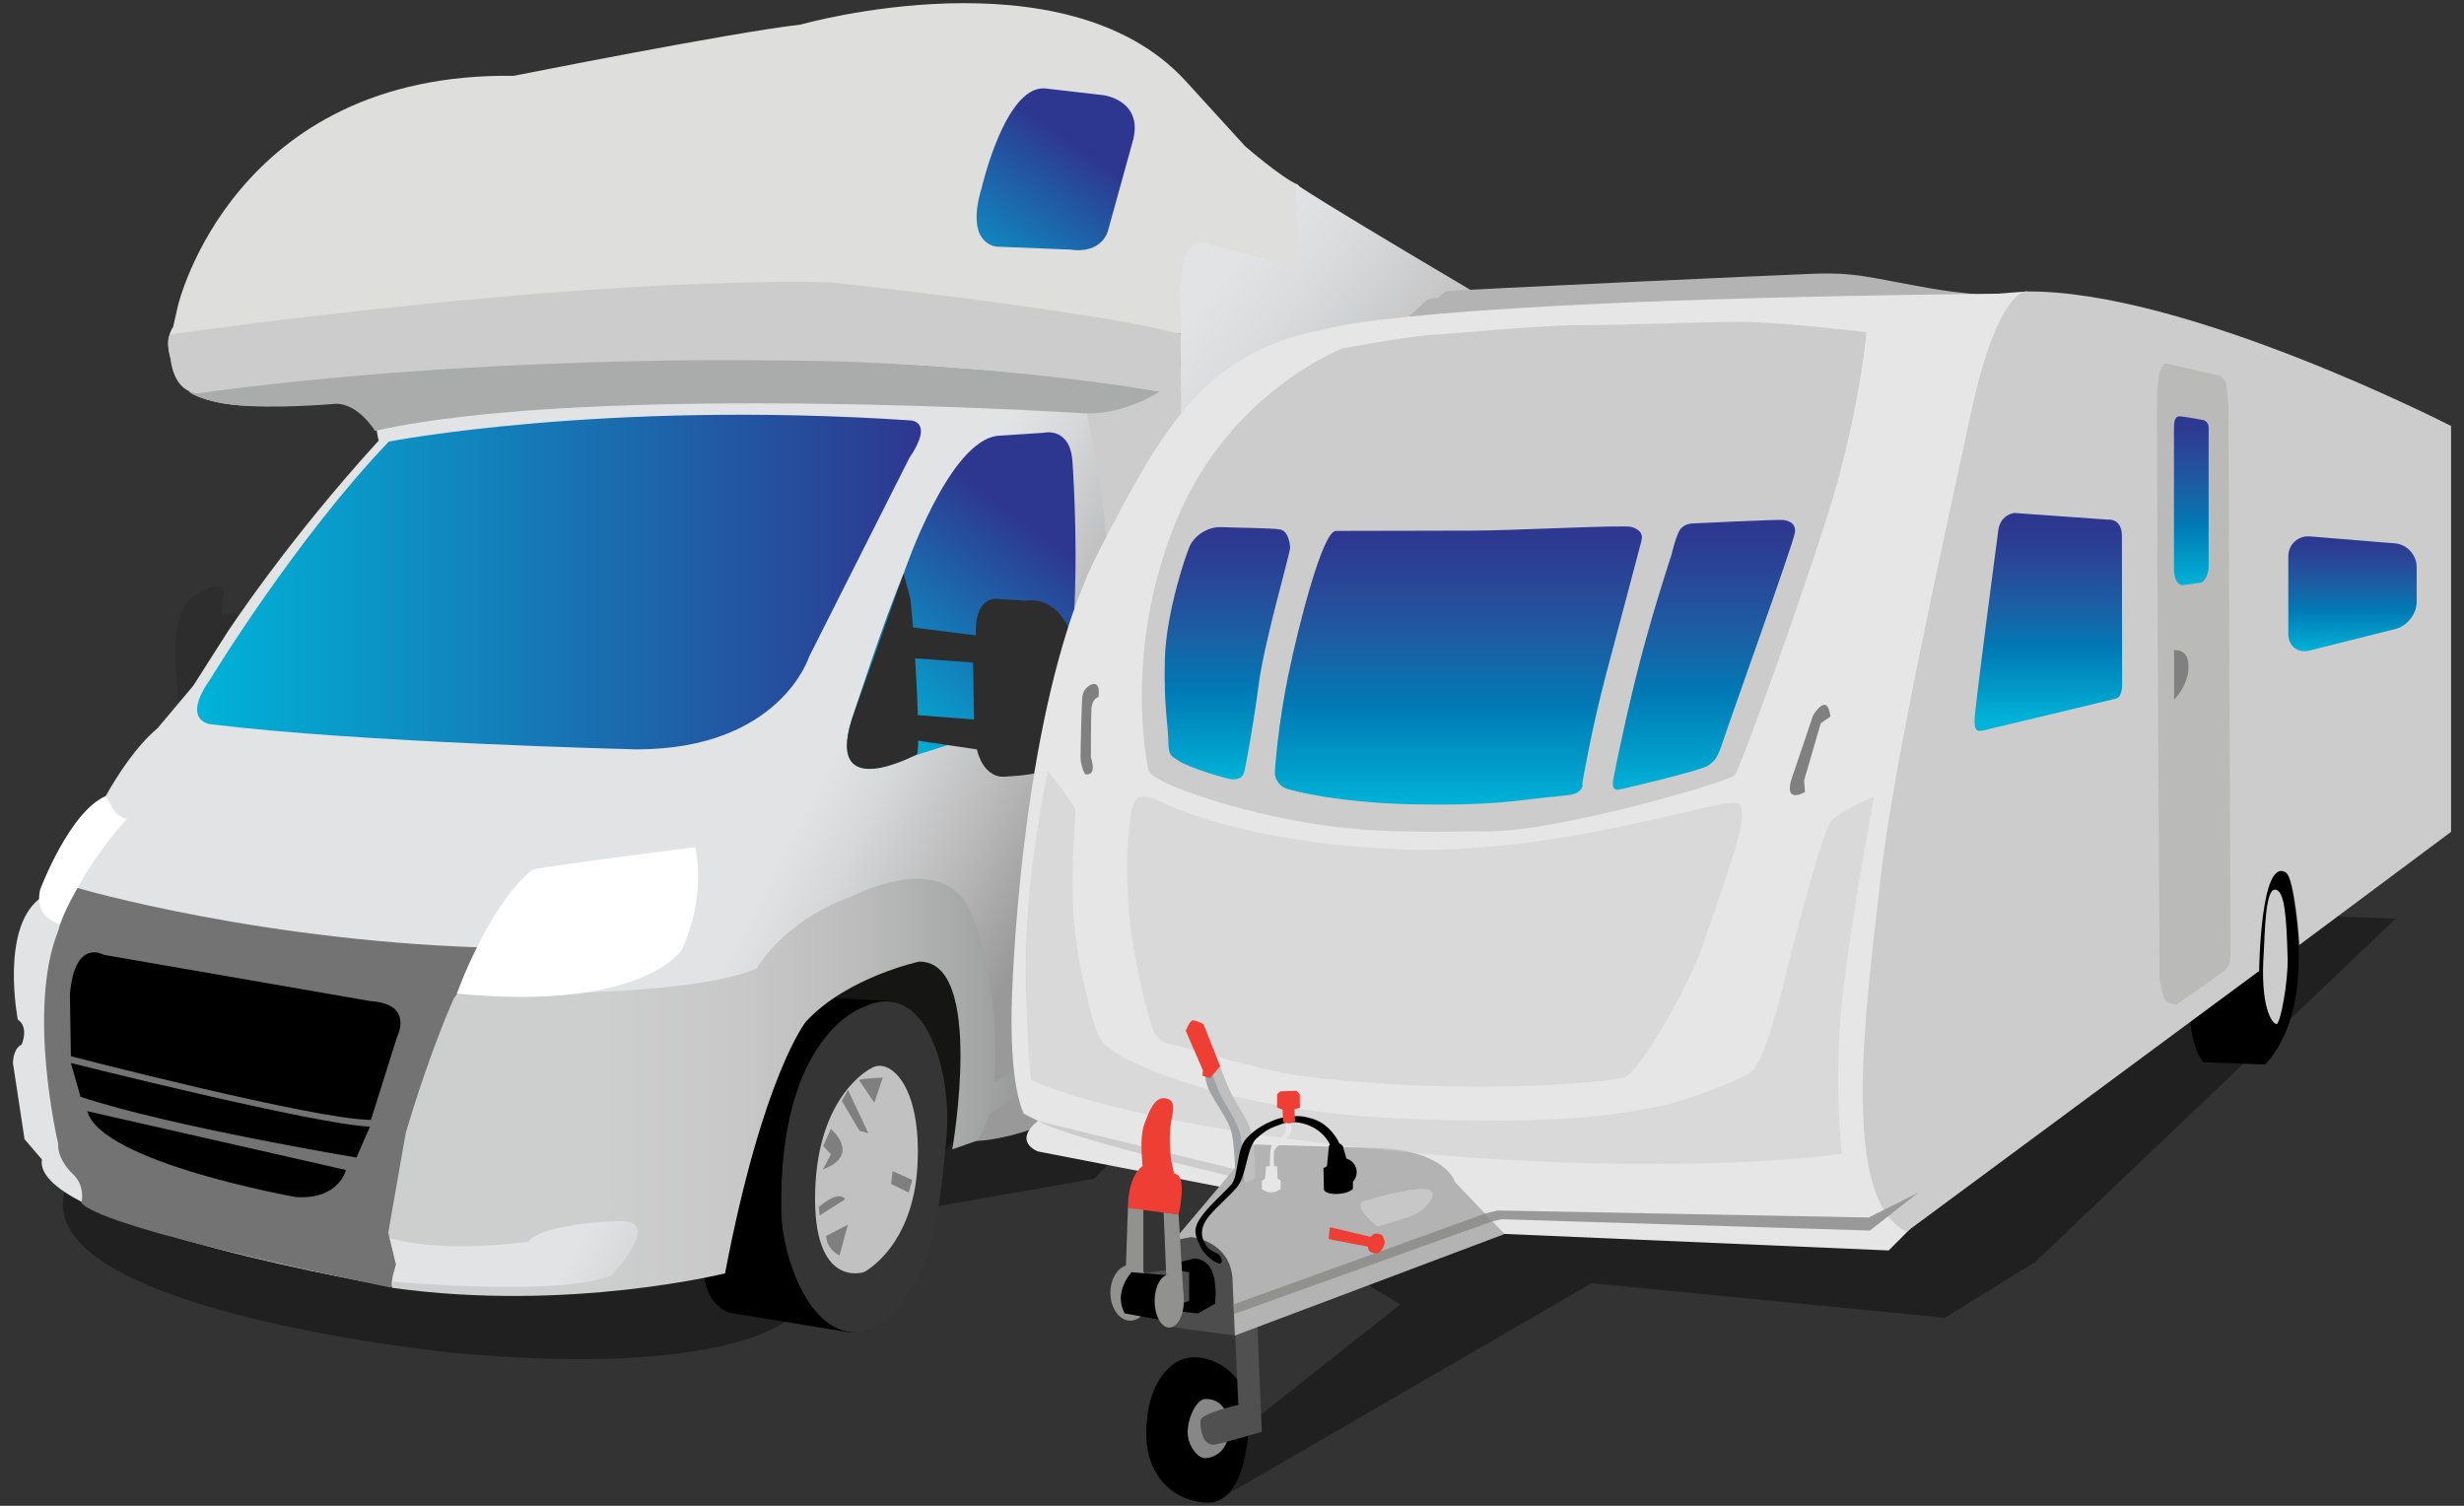 <svg id="Layer_1" xmlns="http://www.w3.org/2000/svg" viewBox="0 0 255.12 155.91"><rect x="0" y="0" width="255.12" height="155.91" fill="#333333" stroke="none"/><style>.st2{opacity:.37}.st3{fill:#2d2d2d}.st6{fill:#807f7f}.st8{fill:#fff}.st13{fill:#cdcccc}.st17{fill:#919190}.st19{fill:#b3b3b3}.st21{fill:#4f504f}.st23{fill:#e6e6e6}.st24{fill:#ccc}.st27{fill:gray}.st29{fill:#ef3e33}</style><path d="M122.33 34.53s-83.92 7.69-87.52 7.19l-8.79.3s-4.4 0-6.39-1.5c0 0-3.5-3.9-1.7-6.69l.5-2.2S24.12 7.45 53.2 7.85c0 0 22.58-4.5 29.67-5.3 0 0 27.37-7.79 39.86 5.8l6.19 6.79s3.8 3.3 5.49 4c.01 0 10.18 15.98-12.08 15.39z" fill="#dededd"/><path d="M80.37 102.61c.4-.05 19.58-4.89 19.58-4.89l-.5 19.83-2.28 2.14-22.54-3.83 5.74-13.25z" fill="#212120"/><path class="st2" d="M151.01 76.58c2.09.68 11.99.8 11.99.8s-35.96 30.59-49.74 44.68l-18.88 3.3-12.59 11.09s-5.99 6.3-35.07 3.6c0 0-47.4-4.73-39.28-18.4 8.11-13.68 143.57-45.07 143.57-45.07z"/><path d="M86.1 103.3l6.21.37s5.93 1.04 5.55 12.59c-.65 19.28-7.14 20.73-7.96 21.54l-2.08.13-12.24-2s-2.65-.7-2.75-4.6c0 .01 3.21-27.3 13.27-28.03z"/><path class="st3" d="M24.72 63.65h-1.8l.2-2.05s.65-2-2.75-.1-1.85 9.09-1.95 10.99l2.2.35 3.55-4.15.55-5.04"/><path d="M89.37 104.29s-8.8 2.8-8.47 21.18c0 3.91 2.76 13.9 9.07 12.32 6.99-3.73 7.4-14.01 7.99-19.65.75-6.98-2.07-17.04-8.59-13.85z" fill="#353535"/><path d="M90.23 110.59s-5.56 2.63-5.83 12.79c-.27 10.16 5.06 8.33 5.06 8.33s5.06-2.56 5.53-10.99c.47-8.43-2.93-11.26-4.76-10.13z" fill="#c1c1c1"/><path class="st6" d="M86.03 116.88s3.2 2.7-.83 4.2l.83-1.56-.8-.87.8-1.77zM87.16 113.99l1.83 3.09.91.24-2.1-4.47zM88.93 111.82l1.6 2.36.87-2.6c-.01.01-1.84.04-2.47.24zM92.42 121.25l2.04.93-.37 1.3-1.83-.9zM85.53 127.97l2.26-1.17-.87 3.19c.01 0-1.29-.55-1.39-2.02zM84.77 124.97l.1.87 2.63-1.66s-.47-1.1-2.73.79z"/><linearGradient id="SVGID_1_" gradientUnits="userSpaceOnUse" x1="81.186" y1="87.73" x2="116.694" y2="106.426"><stop offset="0" stop-color="#e2e3e4"/><stop offset=".151" stop-color="#d7d8d9"/><stop offset=".418" stop-color="#bababb"/><stop offset=".67" stop-color="#999"/></linearGradient><path d="M122.33 34.53c6.97 0-1.5 68.64-3.2 71.83l.1 2.1s-.3 1.3 0 1.3c0 0-9.09 7.79-18.18 8.39 0 0 .33-18.53-3.18-21.58s-20.8 9.09-20.8 9.09l-10.56 26.32s-6.13 3.56-25.81 1.26c0 0-37.47-6.39-36.36-13.19l-1.8-2.1-1.2-7.89s0-1.5.9-1.9c0 0 .8-1.8-.4-2.6 0 0-1.8-9.26 2.19-12.46 0 0 3.8-5.23 4.6-6.02 0 0 3.3-7.99 7.69-11.69L20.01 71l3.5-5.49s6.19-9.49 15.69-19.88L38.31 41s7.71-8.98 84.02-6.47z" fill="url(#SVGID_1_)"/><path class="st8" d="M11.53 83.39s.3 1.1 1.6 1.4c0 0-3.15 3.43-5.09 7.16-.67 1.28-1.19 2.6-1.4 3.83 0 0-3.19-.36-2.49-3.66 0 0 3.04-8.1 6.81-9.7l.57.97z"/><linearGradient id="SVGID_2_" gradientUnits="userSpaceOnUse" x1="40.058" y1="112.579" x2="110.875" y2="112.579"><stop offset=".308" stop-color="#cdcece"/><stop offset=".519" stop-color="#c8c8c8"/><stop offset=".688" stop-color="#bbbcbb"/><stop offset=".842" stop-color="#a7a8a8"/><stop offset=".988" stop-color="#8e8f8f"/><stop offset="1" stop-color="#8c8d8d"/></linearGradient><path d="M110.87 108.36s-.73 2.33-1.53 2.73l-6.93 4.26s-.57 2.13-1.37 2.8l-2.44.85s3.41-19.57-3.45-19.43c0 0-7.44 1.6-11.69 6.19 0 0-4.44 5.44-8.39 26.08 0 0-16.19 4.05-34.47 1.5l.13-.63s17.8 1.58 22.6-.71c0 0 5.79-6 .4-5.55 0 0-7.49.2-9.04 2.1 0 0-8.69 1.35-14.64-.45 0 0 1.7-16.01 7.24-25.22 0 0 23.48.65 31.07-2.6 0 0 2.65-4.99 10.14-7.59 0 0 8.19-4.3 11.54.8 0 0 3.55 5.9 2.95 18.58.01-.02 6.22-3.86 7.88-3.71z" fill="url(#SVGID_2_)"/><path d="M8.03 91.94s19.39 5.72 44.07 6.22c0 0-3.7 3.1-5.1 5.2 0 0-2.4 5.2-5 13.99l-1.8 10.29.8 3.3s-.6 1.7-.4 2.4c0 0-29.87-6-32.17-8.79 0 0 .5-1.8-1-3.1 0 0-1.5-1.4-1.4-3 0 0-3.3-13.89 0-22.08.01 0 .25-1.43 2-4.43z" fill="#737373"/><path d="M9.04 115.05l26.78 6.09s-.7 3.1-5.2 2.8c0 0-20.18-3.59-21.58-8.89zM7.34 110.06s25.38 6.39 30.97 6.59l-1.4 3.2s-19.28-3.2-28.57-6.29l-1-3.5zM7.34 109.36s25.38 6.59 31.07 6.59l2.7-8.59s1.8-3.4-2.7-3.7l-27.67-4.8s-3-1.8-3.5 4.1c0 0 .1 5.9.1 6.4z"/><path class="st8" d="M71.98 87.71s1.26 4.93-1.4 10.66c0 0-4.1 6.39-23.28 4.5 0 0 3.3-9.19 7.79-12.79 0-.01-.89-.1 16.89-2.37z"/><linearGradient id="SVGID_3_" gradientUnits="userSpaceOnUse" x1="20.404" y1="60.264" x2="95.357" y2="60.264"><stop offset="0" stop-color="#00b3d8"/><stop offset="1" stop-color="#2e3790"/></linearGradient><path d="M40.26 45.72s22.12-4.3 53.89-2.2c0 0 2.7-.08 0 3.9L83.77 68s-3 9.59-17.88 9.59c0 0-28.67-.7-44.06-2.6 0 0-3.16-.27-.06-4.67-.01 0 8.86-14.55 18.49-24.6z" fill="url(#SVGID_3_)"/><linearGradient id="SVGID_4_" gradientUnits="userSpaceOnUse" x1="92.136" y1="77.324" x2="108.32" y2="55.745"><stop offset="0" stop-color="#00b3d8"/><stop offset="1" stop-color="#2e3790"/></linearGradient><path d="M88.46 73.69s2.8-8.79 5.1-14.29c0 0 4.69-13.99 9.89-14.29l4.6-.3s2.8-.7 3 3.1c0 0 1.2 16.49-1.1 25.48l-16.38 5.2c-.01 0-8.4 4.29-5.11-4.9z" fill="url(#SVGID_4_)"/><path class="st3" d="M94.26 62l.3 3.2s.8 11.39.4 12.89c0 0-10.09 5.49-6.5-4.4l5.1-14.29.7 2.6z"/><path class="st3" d="M94.06 64.9s-1.7 1.4-.1 3.2l6.79.5.1 5.89-6.59-.5s-2.1 1.9.1 2.6l6.79 1s.6 3.2 3.2 2.8c0 0 7.69-.2 7.99-3.8 0 0 .9-15.29-6.2-14.39l-3-.2s-2.3-.2-2.1 3.79l-6.98-.89z"/><path class="st13" d="M112.54 42.82s4.8 19.58 1.3 40.76c0 0 1.4 13.09-2.5 24.38l7.69-1.1s3.7-9.09 3.5-25.17l-.2-44.36c0-.01-.8 4.89-9.79 5.49z"/><path d="M19.54 40.48s39.75-6.55 71.02-2.96c0 0 19.43.98 29.49 3.01 0 0-3.31 2.31-7.51 2.28 0 0-50.94-3.3-73.72 1.8 0 0-1.72-2.88-4.11-2.8 0 0-6.37.58-10.59.1-1.67-.18-4.24-.83-4.58-1.43z" fill="#aaabab"/><path class="st13" d="M17.63 34.63s41.26-5.99 68.44-5.4c0 0 29.17 3.2 36.16 5.4 0 0 .7 4.99-2.4 5.89 0 0-17.88-3.2-40.26-3.2 0 0-29.87-.6-59.05 3.4 0 0-2.44.14-2.88-3.64-.07-.68-.49-1.8-.01-2.45z"/><linearGradient id="SVGID_5_" gradientUnits="userSpaceOnUse" x1="99.349" y1="32.791" x2="111.637" y2="15.108"><stop offset="0" stop-color="#00b3d8"/><stop offset="1" stop-color="#2e3790"/></linearGradient><path d="M108.14 9.15l6.09.7s4.1.5 3.1 4.6l-2.6 9.39s-.5 2.5-4 2l-7.49-.3s-3.4-.1-1.6-6.1c.01 0 2.41-10.49 6.5-10.29z" fill="url(#SVGID_5_)"/><linearGradient id="SVGID_6_" gradientUnits="userSpaceOnUse" x1="107.796" y1="44.834" x2="144.823" y2="74.818"><stop offset=".092" stop-color="#e2e3e4"/><stop offset=".251" stop-color="#dadbdc"/><stop offset=".495" stop-color="#c6c6c7"/><stop offset=".67" stop-color="#b3b3b3"/></linearGradient><path d="M134.15 19.02s.31.56 26.52 15.96c1.69 1.2-41.61 71.66-41.61 71.66s3.69-9.49 3.5-25.18l-.3-43.06v-5.7s-.9-8.89 3.1-7.39l9.26 2.51-.47-8.8z" fill="url(#SVGID_6_)"/><g><path d="M123.64 140.53c2.41 0 5.66 1.93 5.66 6.24 0 4.31-1.23 8.81-4.21 8.81s-6.41-2.22-6.41-7.19c.01-4.97 2.37-7.86 4.96-7.86z"/><path class="st17" d="M118.38 131.97l-1.83-.13.24-6.95 1.59.12z"/><ellipse class="st17" cx="117.03" cy="133.85" rx="2.06" ry="2.89"/><path d="M120.81 137.32l7.57 1.04s.4-4.6-.49-7.31c-.89-2.7-3.28-3.3-3.28-3.3s-2.59-.44-3.08 1.58c-.49 2.01-.72 7.99-.72 7.99z" fill="#4d4d4d"/><path class="st19" d="M145.34 33.33s2.2-2.21 2.6-2.35c.4-.13 1-.16 1-.16s.48-.56.83-.67c.36-.11 35.3-1.72 38.07-1.81 2.78-.09 4.3.1 6.28.45 2.25.4 5.63 1.11 7.92 1.39s5.38.64 5.38.64-14.11 1.01-17.7 1.19c-3.57.18-44.38 1.32-44.38 1.32z"/><path class="st2" d="M210.73 130.66l-9.36 5.78-36.58-3.58-38.31 22.21 2.63-7.45 15.87-12.56-11.83-7.15 63.53-34.73 51.36 1.94z"/><path d="M124.8 144.85c1.14 0 2.39.58 2.42 3.06.03 2.48-1.64 3.03-2.42 3.07-.78.04-1.89-1.33-1.83-2.83s.96-3.3 1.83-3.3z" fill="#878787"/><path class="st21" d="M127.72 134.58l.5 10.88s-3.88.87-3.92 1.61.13 2.51 1.34 2.51c.55 0 5.01-1.34 5.01-1.34l-.6-14.04-2.33.38z"/><path fill="#1a1a1a" d="M232.27 101.42l-6.95 4.39-.37-17.08 10.86 3.3z"/><path class="st23" d="M113.82 56.97c6.78-13.1 11.05-20.58 23.42-22.89 0 0 8.1-3.01 69.54-3.67l3.17-.24s-.93 1.57-1.42 11.33l-14.68 64.06s-2.2 20.46 3.9 21.71l-2.2 2.2-39.77-1.71-6.64-3.78-21.53-.85-20.14-3.91s-2.68-.98 0-3.17l-1.46-.73s-1.6-2.75-1.22-12.44c.38-9.69 2.24-32.81 9.03-45.91z"/><path class="st24" d="M107.47 116.06l22.53 5.52v.81s-19.2-4.4-22.53-6.33z"/><path class="st19" d="M127.86 138.28l27.92-10.51-5.12-5.37s-.88-3.23-7.92-3.53l-12.82-.37-8.4 9.95 1.79-.37s4.32.37 4.32 4.76l.23 5.44z"/><path d="M120.75 132.04l1.28-1.33 1.39-.36s2.87-.65 2.39 4.64l-1.79 1-3.27-.36v-3.59z"/><path class="st21" d="M117.46 131.97l3.72-.52 1.94.27v2.96l-2.64 1.02-3.02-.48z"/><path class="st17" d="M120.75 132.04l1.81 2.51-.53-8.81-1.55-.24z"/><path d="M190.71 119.46s-.65-4.72-.27-12.38c.38-7.66 3.59-24.6 3.59-24.6s-3.34 1.38-4.41 2.53c-1.07 1.16-4.76 15.99-5.22 17.93-.46 1.95-1.98 7.11-2.97 7.96-.99.85-7.01 3.15-9.67 3.64-2.67.49-8.83 2.13-27.54 1.23-17.59-.85-27.23-5.84-28.21-6.47-1.38-.89-1.9-1.22-2.44-2.43-.26-.6-1.92-6.08-2.37-11.55-.46-5.6.27-11.2.12-11.57-.3-.73-2.84-3.95-2.84-3.95s-1.67 8.07-2.13 15.52c-.46 7.45.37 16.48.37 16.48s9.28 4.69 38.31 7.44c29.04 2.75 45.68.22 45.68.22z" opacity=".5" fill="#ccc"/><path d="M117.16 131.72s-1.94 2.08-.7 4.27l4.04.73s-1.63-2.81.86-4.64l-4.2-.36zM236.7 89.46s4.09 14.01-2.17 20.76l-6.42-.24s-1.34-1.59-1.34-5.01c-.01 0 4.19-20.27 9.93-15.51z"/><path class="st24" d="M235.54 92.11c1.02 0 1.2 2.85 1.32 7.12.06 2.31-.74 6.86-1.17 6.8s-1.71-1.72-1.3-7.48c.12-1.78.13-6.44 1.15-6.44z"/><path class="st13" d="M253.77 44.1s-27.61-14.17-44.08-13.92c0 0-2.92-.01-5.65 12.72s-8.07 36.46-9.38 48.48c-1.32 12.01-4.38 32.73 2.75 36.15l36.5-27s.13-11.8 2.75-10.2c.98.6 1.41 7.51 1.41 7.51l15.71-11.71V44.1z"/><path class="st24" d="M121.95 53.54c5.56-13.11 17.07-17.47 17.07-17.47s6.63-1.25 9.44-1.41c2.82-.17 10.89-1 15.54-1 4.65 0 11.5-.33 16.07-.33s13.18 1.08 13.18 1.08-.75 8.68-4.11 19.22-8.99 25.96-9.52 26.62c-.53.67-17.87 5.74-25.26 5.82-7.39.08-12.93.25-20.16-1.08-7.24-1.33-14.98-3.99-15.28-5.24-.32-1.25-2.52-13.1 3.03-26.21z"/><path d="M119.67 82.74s-1.6-.58-1.98 0c-.38.58-.57.96-.68 2.16-.12 1.21-.55 4.32-.12 9.47s2.21 11.93 2.66 12.6c.46.67.91 1.08 1.75 1.17.84.08 9.38 2.8 13.99 3.34 4.61.54 10.66 1.04 17.89 1.04s13.67-.57 15.04-.99c1.37-.42 6.51-8.93 8.31-14.25 2.65-7.86 4.67-13.08 3.5-14.06s-18.61 5.53-35.76 4.69c-17.14-.84-24.6-5.17-24.6-5.17z" fill="#d9d9d9"/><path class="st27" d="M189.52 74.2l-1 .68-1.72 5.91.08 1.22s-2.07 1.23-1.45-1.15l2.29-6.78s1.49-2.56 1.8.12zM113.74 72.16s-.66.17-.73 1.18c-.06 1.01-.06 5.11-.06 5.11s.73 1.95-.61 1.71c0 0-.46-.83-.46-1.76s.1-5.48.19-6.29c.09-.81.76-1.15.76-1.15s1.15-.76.91 1.2z"/><path class="st17" d="M127.72 135.05l26.08-9.41.72.81-26.75 9.6z"/><path fill="#999" d="M198.6 123.5l-5.12 2.56-38.43-.73-1.25.31.72.81 1.02-.21 38.06 1.17z"/><path class="st29" d="M116.79 125.07l5.24.68s1-4.21-.46-4.21l-.24-1.04s-.41-2.25-.1-4.17c.21-1.31.59-2.4-.54-2.61-1.13-.21-1.71 1.35-2.17 2.56-.46 1.2-.35 2.82-.22 4.47-.03-.01-1.51.9-1.51 4.32z"/><path d="M224.14 37.6l5.67 1.3s.63.33.71.96c.08.62.21 2.36.21 2.36l.21 55.78s.08 1.5-.25 2.04-1 .92-1 .92l-4.34 3.05s-1.12-.04-1.33-.75c-.21-.71-.42-1.96-.42-1.96s-.37-60.05-.25-60.96c.12-.92.17-1.54.25-1.83.08-.28.54-.91.54-.91z" fill="#babab9"/><linearGradient id="SVGID_7_" gradientUnits="userSpaceOnUse" x1="226.889" y1="60.587" x2="226.889" y2="43.102"><stop offset="0" stop-color="#00b3d8"/><stop offset=".111" stop-color="#00a0cc"/><stop offset=".355" stop-color="#007ab5"/><stop offset=".574" stop-color="#1b5fa4"/><stop offset=".762" stop-color="#274a99"/><stop offset=".91" stop-color="#2c3c92"/><stop offset="1" stop-color="#2e3790"/></linearGradient><path d="M225.76 43.11c.72.06 2.38.39 2.38.39s.54.14.54.75V58.6c0 1.25-.72 1.71-.72 1.71l-2.02.28s-.85.02-.85-1.79V44.69c.01-.78-.05-1.65.67-1.58z" fill="url(#SVGID_7_)"/><linearGradient id="SVGID_8_" gradientUnits="userSpaceOnUse" x1="176.426" y1="81.773" x2="176.426" y2="53.828"><stop offset="0" stop-color="#00b3d8"/><stop offset=".111" stop-color="#00a0cc"/><stop offset=".355" stop-color="#007ab5"/><stop offset=".574" stop-color="#1b5fa4"/><stop offset=".762" stop-color="#274a99"/><stop offset=".91" stop-color="#2c3c92"/><stop offset="1" stop-color="#2e3790"/></linearGradient><path d="M167.72 81.74c1.08-.23 8.52-2.01 9.15-2.48.63-.47.95-.71 1.5-2.44s7.31-20.55 7.47-21.65c.16-1.1-.79-1.26-1.18-1.33-.39-.08-9.46.36-9.46.36s-.71 0-1.18.55-.96 2.71-.96 2.71-1.71 5.14-3.13 10.52c-1.5 5.71-2.7 11.69-2.76 12.05-.12.67-.53 1.95.55 1.71z" fill="url(#SVGID_8_)"/><linearGradient id="SVGID_9_" gradientUnits="userSpaceOnUse" x1="150.983" y1="83.312" x2="150.983" y2="54.511"><stop offset="0" stop-color="#00b3d8"/><stop offset=".111" stop-color="#00a0cc"/><stop offset=".355" stop-color="#007ab5"/><stop offset=".574" stop-color="#1b5fa4"/><stop offset=".762" stop-color="#274a99"/><stop offset=".91" stop-color="#2c3c92"/><stop offset="1" stop-color="#2e3790"/></linearGradient><path d="M163.83 81.1s.16.47-.39.86-.73.32-3.56.63c-2.84.31-5.78.85-13.53.69-7.75-.16-12.46-1.39-13.17-1.63-.71-.24-1.18-1.02-1.18-1.57s.35-5.16 1.4-10.24 3.54-14.86 4.91-14.87 10.08-.03 14.18-.03 15.75-.62 16.45-.38c.71.24 1.22.62 1.02 1.41-.16.65-2.1 7.93-3.63 13.7-1.55 5.78-2.5 11.43-2.5 11.43z" fill="url(#SVGID_9_)"/><linearGradient id="SVGID_10_" gradientUnits="userSpaceOnUse" x1="127.084" y1="80.701" x2="127.084" y2="54.581"><stop offset="0" stop-color="#00b3d8"/><stop offset=".111" stop-color="#00a0cc"/><stop offset=".355" stop-color="#007ab5"/><stop offset=".574" stop-color="#1b5fa4"/><stop offset=".762" stop-color="#274a99"/><stop offset=".91" stop-color="#2c3c92"/><stop offset="1" stop-color="#2e3790"/></linearGradient><path d="M133.58 56.67c0 .71-2.64 9.56-3.25 14.15-.61 4.6-1.32 8.3-1.48 9.01-.16.71-.63.88-1.26.86-.59-.01-4.64-1.27-5.52-1.9-.63-.45-1.1-.39-1.1-1.96 0-1.57-.49-3.71-.36-8.59s2.2-10.87 2.59-11.73c.39-.86 1.66-2.01 3.31-1.93 1.66.08 5.09.08 6.03.24.96.16 1.04 1.85 1.04 1.85z" fill="url(#SVGID_10_)"/><path d="M141.27 124.35s5.51-1.71 6.73-1.13c.87.41-.16 1.65-1.05 2.28-.75.53-4.32 1.49-4.32 1.49s-2.82-2.18-1.36-2.64z" fill="#c7c7c7"/><path d="M128.06 122.12l.76.3 1.13-.36s.06-3.34-.39-4.84c-.44-1.5-1.67-3.11-2.17-4.17s-1.06-2.67-1.06-2.67l-1.56.89s0 .89.5 1.78 1.5 2.17 1.94 2.94c.4.69.67 2.17.67 3.17.01 1.01.18 2.96.18 2.96z" fill="#bfbfbf"/><path d="M128.41 117.42c-.27-1.34-1.83-3.41-2.26-4.52-.43-1.12-.82-2.19-.82-2.19h-.52s-.2 1.1.59 2.55c.85 1.57 1.47 2.27 1.96 3.51.54 1.34.54 5.41.54 5.41l.91.23c0 .01-.13-3.64-.4-4.99z" fill="#a0a2a5"/><path class="st29" d="M124.5 111.39l.79.23.71-.84.33-.39-1.72-4.34s-.88-.49-1.17-.39c-.29.11-.67 1.06-.67 1.06l1.78 4.11-.05.56z"/><ellipse class="st17" cx="121.06" cy="134.71" rx="1.51" ry="2.74"/><path d="M137.92 119.5c-.03-.44-.13-.87-.34-1.23-1.07-1.84-3.45-2.39-4.72-1.94-1.28.44-1.63.56-2.72 1.5-1.09.94-1.03 3.85-2.05 5.07-1.03 1.22-2.53 2.38-3.19 3.4-.66 1.02-.52 1.82-.07 2.58.45.75 1.29.81 1.5 1.17.21.35.23.48.12.69-.2.38-1.7-.65-2.15-1.64-.45-.99-.89-1.66-.05-2.93s2.46-2.64 3.24-3.53c.78-.9.51-3.6 1.53-4.73 1.02-1.13 2.12-1.62 2.96-1.96.83-.33 2.43-.49 3.1-.32.67.17 2.16.32 3.41 2.38.27.45.29.97.44 1.5.51 1.89-.9 1.82-1.01-.01z"/><path class="st23" d="M132.6 123.08v-.86l-.32-.18-.04-1.28h-.33s-.05-.78 0-1.5c.06-.72 1.78-1.33 1.78-2.23 0-1.23.14-1.48.14-1.48l-.69.25s-.03.31-.03 1.21c0 .87-1.44 1-1.55 2-.11 1-.08 1.74-.08 1.74l-.39.02-.11 1.28-.33.22v.84s.39.35.99.35c.59-.01.96-.38.96-.38z"/><path class="st29" d="M132.56 113l-.33.28v1.39l.56.22.06 1.22s.05.17.56.19c.51.02.67-.25.67-.25l-.06-1.22.56-.11v-1.39l-.33-.39-1.69.06z"/><path d="M139.03 118.65l.63 2.18.42.18v2.08s-.36.47-1.59.53-1.41-.42-1.41-.42l-.05-2.26.36-.18.21-2.12s.2-.35.66-.35c.46-.01.77.36.77.36z"/><ellipse cx="139.03" cy="121.36" rx="1.44" ry="1.45"/><path class="st29" d="M141.65 129.08s-.06.43.39.6c.44.17.72.17 1.05-.33.33-.5.33-.83.17-1.17-.17-.33-.24-.38-.67-.45-.4-.06-.68.33-.68.33l-4.22-1-.13 1.23 4.09.79z"/><path class="st27" d="M225.1 72.44v-5.11s1.5-.27 1.5 1.7c-.01 1.98-1.5 3.41-1.5 3.41z"/><linearGradient id="SVGID_11_" gradientUnits="userSpaceOnUse" x1="2660.106" y1="74.509" x2="2660.106" y2="54.058" gradientTransform="translate(-2448.023)"><stop offset="0" stop-color="#00b3d8"/><stop offset=".111" stop-color="#00a0cc"/><stop offset=".355" stop-color="#007ab5"/><stop offset=".574" stop-color="#1b5fa4"/><stop offset=".762" stop-color="#274a99"/><stop offset=".91" stop-color="#2c3c92"/><stop offset="1" stop-color="#2e3790"/></linearGradient><path d="M208.53 53.11l9.69.69s1.48-.2 1.48 1.69l.02 15.2s.11 1.46-.66 1.65-13.51 3.26-13.72 3.29c-.47.06-.9.23-.9-1.01s2.44-19.53 2.44-19.53.01-1.65 1.65-1.98z" fill="url(#SVGID_11_)"/><linearGradient id="SVGID_12_" gradientUnits="userSpaceOnUse" x1="11046.761" y1="67.426" x2="11046.761" y2="55.531" gradientTransform="matrix(-1 0 0 1 11290.332 0)"><stop offset="0" stop-color="#00b3d8"/><stop offset=".111" stop-color="#00a0cc"/><stop offset=".355" stop-color="#007ab5"/><stop offset=".574" stop-color="#1b5fa4"/><stop offset=".762" stop-color="#274a99"/><stop offset=".91" stop-color="#2c3c92"/><stop offset="1" stop-color="#2e3790"/></linearGradient><path d="M247.97 56.26c1.24.1 2.25 1.2 2.25 2.44v3.62c0 1.24-.98 2.5-2.19 2.8l-8.91 2.24c-1.2.3-2.19-.46-2.19-1.7v-8.05c0-1.24 1.01-2.17 2.25-2.07l8.79.72z" fill="url(#SVGID_12_)"/></g></svg>